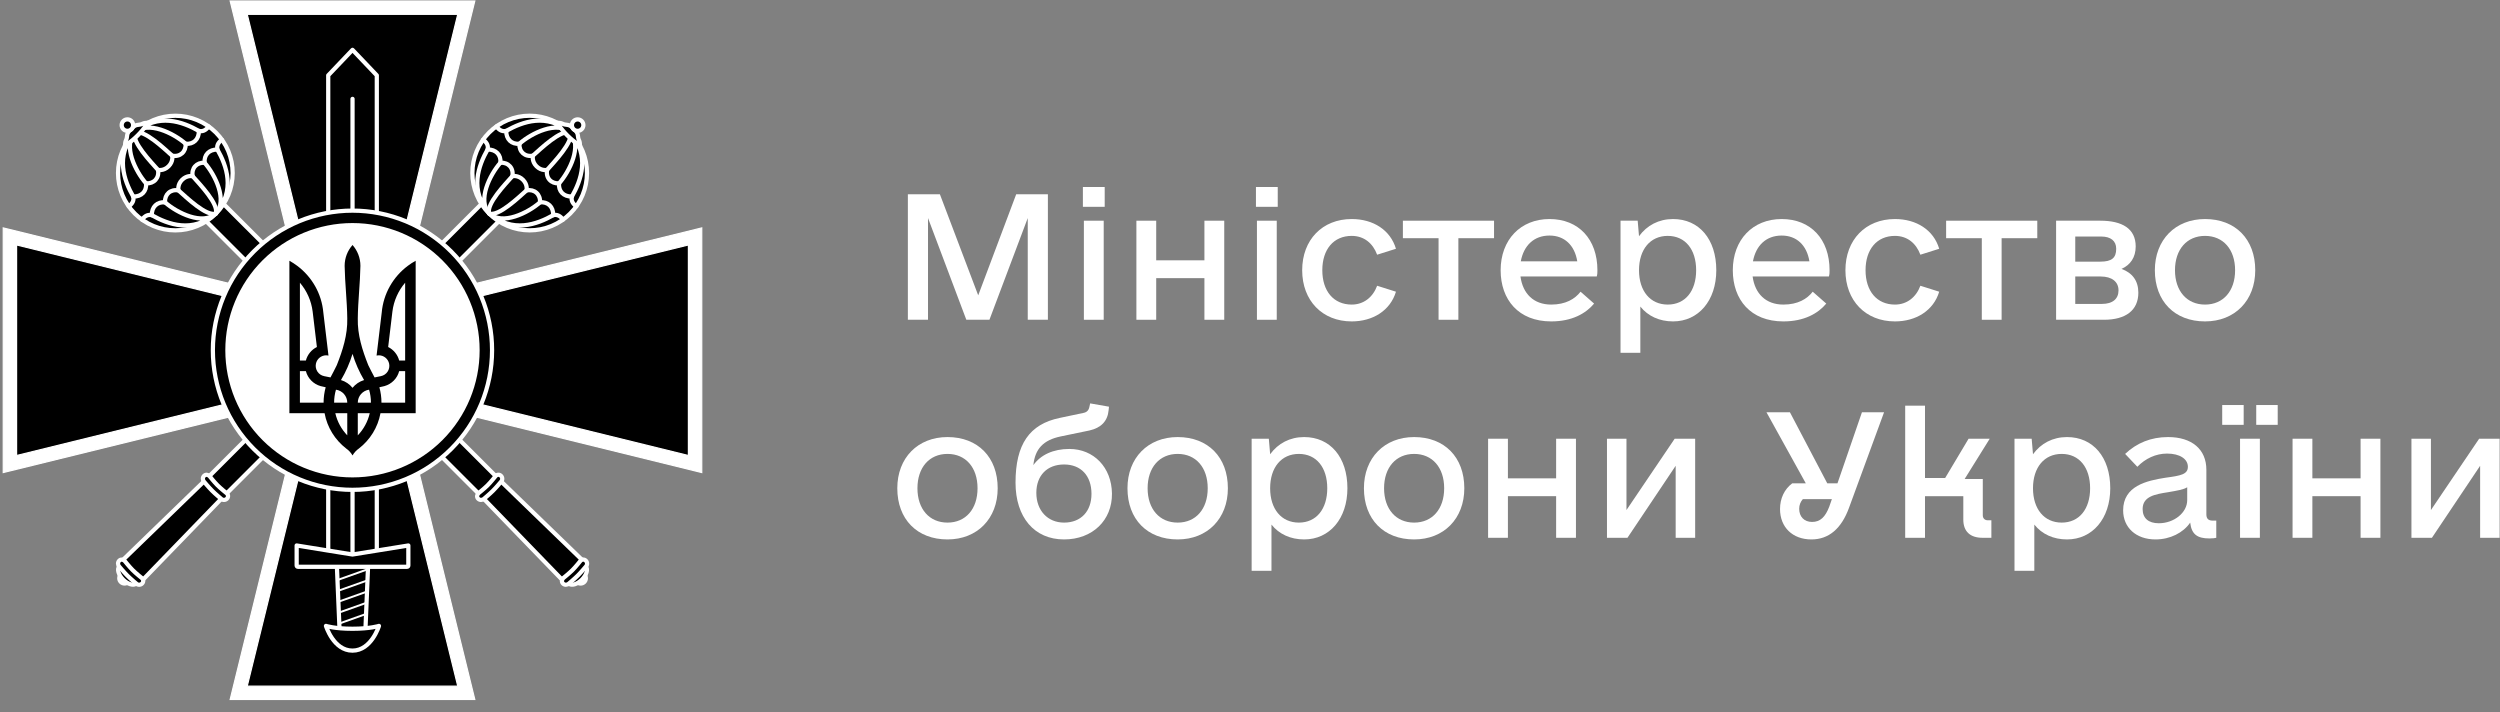 <?xml version="1.0" encoding="UTF-8"?>
<svg xmlns="http://www.w3.org/2000/svg" width="172" height="49" viewBox="0 0 172 49" fill="none">
  <rect x="0" y="0" width="172" height="49" fill="#808080" stroke="none"/>
  <path d="M72.095 13.366H69.914L67.301 20.319L64.665 13.366H62.461V22H63.847V15.002L66.483 22H68.073L70.709 15.002V22H72.095V13.366Z" fill="white"></path>
  <path d="M74.503 14.229H76.003V12.866H74.503V14.229ZM74.571 22H75.935V15.184H74.571V22Z" fill="white"></path>
  <path d="M82.864 15.184V17.91H79.547V15.184H78.184V22H79.547V19.137H82.864V22H84.228V15.184H82.864Z" fill="white"></path>
  <path d="M86.409 14.229H87.908V12.866H86.409V14.229ZM86.477 22H87.84V15.184H86.477V22Z" fill="white"></path>
  <path d="M92.998 22.113C94.452 22.113 95.656 21.364 96.042 20.069L94.747 19.66C94.452 20.455 93.816 20.955 92.998 20.955C91.748 20.955 90.975 20.023 90.975 18.592C90.975 17.16 91.748 16.229 92.998 16.229C93.838 16.229 94.452 16.729 94.747 17.524L96.042 17.115C95.656 15.82 94.474 15.07 92.998 15.07C90.975 15.07 89.59 16.502 89.59 18.592C89.59 20.682 90.975 22.113 92.998 22.113Z" fill="white"></path>
  <path d="M102.79 15.184H96.519V16.388H98.973V22H100.336V16.388H102.79V15.184Z" fill="white"></path>
  <path d="M104.608 19.023H109.856C109.902 18.864 109.902 18.751 109.902 18.592C109.902 16.456 108.606 15.07 106.607 15.07C104.608 15.07 103.244 16.502 103.244 18.592C103.244 20.614 104.471 22.113 106.721 22.113C108.152 22.113 109.106 21.568 109.674 20.887L108.743 20.069C108.357 20.568 107.72 20.955 106.721 20.955C105.517 20.955 104.767 20.205 104.608 19.023ZM106.607 16.206C107.63 16.206 108.334 16.865 108.516 17.978H104.63C104.835 16.888 105.539 16.206 106.607 16.206Z" fill="white"></path>
  <path d="M115.105 15.07C114.128 15.07 113.31 15.502 112.764 16.252L112.673 15.184H111.492V24.272H112.855V21.091C113.378 21.75 114.173 22.113 115.105 22.113C116.854 22.113 118.081 20.682 118.081 18.592C118.081 16.456 116.899 15.07 115.105 15.07ZM114.741 20.955C113.537 20.955 112.764 20.023 112.764 18.592C112.764 17.16 113.537 16.229 114.741 16.229C115.945 16.229 116.695 17.16 116.695 18.592C116.695 20.023 115.945 20.955 114.741 20.955Z" fill="white"></path>
  <path d="M120.58 19.023H125.829C125.874 18.864 125.874 18.751 125.874 18.592C125.874 16.456 124.579 15.07 122.58 15.07C120.58 15.07 119.217 16.502 119.217 18.592C119.217 20.614 120.444 22.113 122.693 22.113C124.125 22.113 125.079 21.568 125.647 20.887L124.715 20.069C124.329 20.568 123.693 20.955 122.693 20.955C121.489 20.955 120.739 20.205 120.58 19.023ZM122.58 16.206C123.602 16.206 124.306 16.865 124.488 17.978H120.603C120.807 16.888 121.512 16.206 122.58 16.206Z" fill="white"></path>
  <path d="M130.373 22.113C131.827 22.113 133.031 21.364 133.417 20.069L132.122 19.66C131.827 20.455 131.191 20.955 130.373 20.955C129.123 20.955 128.35 20.023 128.35 18.592C128.35 17.16 129.123 16.229 130.373 16.229C131.213 16.229 131.827 16.729 132.122 17.524L133.417 17.115C133.031 15.82 131.849 15.07 130.373 15.07C128.35 15.07 126.965 16.502 126.965 18.592C126.965 20.682 128.35 22.113 130.373 22.113Z" fill="white"></path>
  <path d="M140.165 15.184H133.894V16.388H136.348V22H137.711V16.388H140.165V15.184Z" fill="white"></path>
  <path d="M145.959 18.501C146.572 18.228 146.936 17.706 146.936 16.956C146.936 15.729 146.004 15.184 144.505 15.184H141.46V22H144.755C146.231 22 147.118 21.364 147.118 20.137C147.118 19.319 146.709 18.773 145.959 18.501ZM142.778 16.274H144.573C145.209 16.274 145.595 16.57 145.595 17.115C145.595 17.751 145.277 18.001 144.505 18.001H142.778V16.274ZM144.618 20.909H142.778V19.023H144.527C145.3 19.023 145.754 19.387 145.754 19.978C145.754 20.568 145.345 20.909 144.618 20.909Z" fill="white"></path>
  <path d="M151.707 22.113C153.752 22.113 155.161 20.682 155.161 18.592C155.161 16.456 153.797 15.07 151.707 15.07C149.662 15.07 148.254 16.502 148.254 18.592C148.254 20.727 149.617 22.113 151.707 22.113ZM151.707 20.955C150.457 20.955 149.639 20.023 149.639 18.592C149.639 17.16 150.457 16.229 151.707 16.229C152.957 16.229 153.775 17.16 153.775 18.592C153.775 20.023 152.957 20.955 151.707 20.955Z" fill="white"></path>
  <path d="M65.188 37.113C67.233 37.113 68.641 35.682 68.641 33.592C68.641 31.456 67.278 30.07 65.188 30.07C63.143 30.07 61.734 31.502 61.734 33.592C61.734 35.727 63.098 37.113 65.188 37.113ZM65.188 35.955C63.938 35.955 63.12 35.023 63.12 33.592C63.12 32.16 63.938 31.229 65.188 31.229C66.438 31.229 67.255 32.16 67.255 33.592C67.255 35.023 66.438 35.955 65.188 35.955Z" fill="white"></path>
  <path d="M76.503 33.955C76.48 32.16 75.253 30.888 73.572 30.888C72.458 30.888 71.595 31.297 71.095 32.001C71.209 30.888 71.777 30.275 72.981 30.025L74.958 29.616C75.753 29.434 76.207 28.98 76.275 28.207L76.298 27.98L75.003 27.753L74.958 27.957C74.912 28.23 74.776 28.366 74.526 28.412L72.913 28.752C70.823 29.184 69.868 30.57 69.868 33.206C69.868 35.591 71.163 37.113 73.208 37.113C75.162 37.113 76.525 35.796 76.503 33.955ZM73.208 35.955C72.072 35.955 71.3 35.114 71.3 33.91C71.3 32.706 72.049 31.956 73.208 31.956C74.367 31.956 75.094 32.728 75.094 33.978C75.094 35.182 74.367 35.955 73.208 35.955Z" fill="white"></path>
  <path d="M81.024 37.113C83.069 37.113 84.478 35.682 84.478 33.592C84.478 31.456 83.114 30.07 81.024 30.07C78.979 30.07 77.57 31.502 77.57 33.592C77.57 35.727 78.934 37.113 81.024 37.113ZM81.024 35.955C79.774 35.955 78.956 35.023 78.956 33.592C78.956 32.16 79.774 31.229 81.024 31.229C82.274 31.229 83.091 32.16 83.091 33.592C83.091 35.023 82.274 35.955 81.024 35.955Z" fill="white"></path>
  <path d="M89.726 30.07C88.749 30.07 87.931 30.502 87.386 31.252L87.295 30.184H86.113V39.272H87.477V36.091C87.999 36.75 88.794 37.113 89.726 37.113C91.475 37.113 92.702 35.682 92.702 33.592C92.702 31.456 91.521 30.07 89.726 30.07ZM89.362 35.955C88.158 35.955 87.386 35.023 87.386 33.592C87.386 32.16 88.158 31.229 89.362 31.229C90.567 31.229 91.316 32.16 91.316 33.592C91.316 35.023 90.567 35.955 89.362 35.955Z" fill="white"></path>
  <path d="M97.292 37.113C99.337 37.113 100.745 35.682 100.745 33.592C100.745 31.456 99.382 30.07 97.292 30.07C95.247 30.07 93.838 31.502 93.838 33.592C93.838 35.727 95.201 37.113 97.292 37.113ZM97.292 35.955C96.042 35.955 95.224 35.023 95.224 33.592C95.224 32.16 96.042 31.229 97.292 31.229C98.541 31.229 99.359 32.16 99.359 33.592C99.359 35.023 98.541 35.955 97.292 35.955Z" fill="white"></path>
  <path d="M107.062 30.184V32.91H103.744V30.184H102.381V37H103.744V34.137H107.062V37H108.425V30.184H107.062Z" fill="white"></path>
  <path d="M115.218 30.184L111.901 35.091V30.184H110.56V37H111.969L115.286 32.047V37H116.627V30.184H115.218Z" fill="white"></path>
  <path d="M128.101 28.366L126.419 33.251H125.715L123.148 28.366H121.534L124.238 33.251H123.307C122.761 33.66 122.466 34.296 122.466 35.023C122.466 36.273 123.329 37.113 124.624 37.113C125.829 37.113 126.692 36.364 127.214 34.932L129.623 28.366H128.101ZM124.67 35.909C124.125 35.909 123.784 35.546 123.784 35C123.784 34.751 123.875 34.523 124.034 34.342H126.033L125.851 34.864C125.579 35.568 125.238 35.909 124.67 35.909Z" fill="white"></path>
  <path d="M136.757 35.796C136.553 35.796 136.416 35.659 136.416 35.455V32.956H135.167L136.893 30.184H135.439L133.826 32.887H132.44V27.912H131.077V37H132.44V34.137H135.076V35.75C135.076 36.568 135.553 37 136.394 37H137.007V35.796H136.757Z" fill="white"></path>
  <path d="M142.21 30.07C141.233 30.07 140.415 30.502 139.87 31.252L139.779 30.184H138.597V39.272H139.961V36.091C140.483 36.75 141.278 37.113 142.21 37.113C143.959 37.113 145.186 35.682 145.186 33.592C145.186 31.456 144.005 30.07 142.21 30.07ZM141.846 35.955C140.642 35.955 139.87 35.023 139.87 33.592C139.87 32.16 140.642 31.229 141.846 31.229C143.051 31.229 143.8 32.16 143.8 33.592C143.8 35.023 143.051 35.955 141.846 35.955Z" fill="white"></path>
  <path d="M152.23 35.818C151.934 35.818 151.798 35.682 151.798 35.387V32.319C151.798 30.911 150.798 30.07 149.162 30.07C147.981 30.07 147.004 30.479 146.209 31.229L147.049 32.115C147.595 31.547 148.322 31.206 149.094 31.206C149.958 31.206 150.526 31.57 150.526 32.115C150.526 32.638 150.026 32.728 149.003 32.865C147.686 33.069 146.072 33.433 146.072 35.114C146.072 36.295 146.958 37.113 148.299 37.113C149.299 37.113 150.207 36.659 150.685 35.955C150.776 36.75 151.162 37.045 152.002 37.045C152.23 37.045 152.411 37.023 152.48 37V35.818H152.23ZM148.526 36C147.822 36 147.413 35.659 147.413 35.023C147.413 34.137 148.299 34.001 149.162 33.864C149.821 33.751 150.23 33.683 150.48 33.524V34.41C150.48 35.273 149.571 36 148.526 36Z" fill="white"></path>
  <path d="M152.888 29.229H154.365V27.866H152.888V29.229ZM155.229 29.229H156.706V27.866H155.229V29.229ZM154.115 37H155.479V30.184H154.115V37Z" fill="white"></path>
  <path d="M162.408 30.184V32.91H159.091V30.184H157.728V37H159.091V34.137H162.408V37H163.772V30.184H162.408Z" fill="white"></path>
  <path d="M170.565 30.184L167.248 35.091V30.184H165.907V37H167.316L170.633 32.047V37H171.974V30.184H170.565Z" fill="white"></path>
  <g clip-path="url(#clip0_616_181)">
    <path d="M13.836 14.87L15.027 13.679L34.399 33.051L33.208 34.242L13.836 14.87Z" fill="black" stroke="white" stroke-width="0.291"></path>
    <path d="M14.852 9.118C15.218 9.484 15.509 9.919 15.707 10.397C15.905 10.876 16.007 11.389 16.007 11.906C16.007 12.424 15.905 12.937 15.707 13.415C15.509 13.893 15.218 14.328 14.852 14.694C14.486 15.06 14.051 15.351 13.573 15.549C13.095 15.747 12.582 15.849 12.064 15.849C11.546 15.849 11.034 15.747 10.555 15.549C10.077 15.351 9.642 15.06 9.276 14.694C8.537 13.955 8.121 12.952 8.121 11.906C8.121 10.861 8.537 9.858 9.276 9.118C10.016 8.379 11.018 7.964 12.064 7.964C13.11 7.964 14.113 8.379 14.852 9.118Z" fill="black" stroke="white" stroke-width="0.291" stroke-linecap="round" stroke-linejoin="round"></path>
    <path d="M39.672 40.029C39.675 40.032 39.678 40.035 39.681 40.038C39.715 40.072 39.756 40.1 39.8 40.118C39.845 40.137 39.893 40.147 39.941 40.147C39.989 40.148 40.037 40.138 40.082 40.12C40.126 40.102 40.167 40.075 40.201 40.041C40.235 40.007 40.261 39.967 40.28 39.922C40.298 39.878 40.307 39.83 40.307 39.782C40.306 39.733 40.297 39.686 40.278 39.641C40.259 39.596 40.232 39.556 40.198 39.521C40.195 39.518 40.191 39.516 40.188 39.513L39.672 40.029Z" fill="black" stroke="white" stroke-width="0.291" stroke-linecap="round" stroke-linejoin="round"></path>
    <path d="M39.075 40.035C39.088 40.08 39.11 40.119 39.14 40.149C39.223 40.232 39.364 40.25 39.532 40.2C39.699 40.149 39.88 40.034 40.035 39.88C40.189 39.725 40.304 39.544 40.355 39.377C40.405 39.209 40.387 39.068 40.304 38.985C40.273 38.955 40.235 38.933 40.19 38.921L39.075 40.035Z" fill="black" stroke="white" stroke-width="0.291" stroke-linecap="round" stroke-linejoin="round"></path>
    <path d="M33.207 34.242L34.399 33.05L40.117 38.589L38.745 39.96L33.207 34.242Z" fill="black" stroke="white" stroke-width="0.291"></path>
    <path d="M32.923 33.931C32.923 33.931 33.323 33.613 33.547 33.389C33.772 33.165 34.089 32.765 34.089 32.765C34.188 32.64 34.358 32.627 34.47 32.739C34.583 32.852 34.583 33.033 34.47 33.146C34.47 33.146 34.155 33.525 33.919 33.761C33.684 33.996 33.304 34.312 33.304 34.312C33.186 34.418 33.01 34.425 32.898 34.312C32.785 34.199 32.811 34.044 32.923 33.931Z" fill="black" stroke="white" stroke-width="0.291"></path>
    <path d="M38.76 39.767C38.76 39.767 39.159 39.449 39.383 39.225C39.608 39.001 39.925 38.601 39.925 38.601C40.024 38.476 40.193 38.463 40.306 38.575C40.419 38.688 40.419 38.869 40.306 38.982C40.306 38.982 39.991 39.361 39.755 39.597C39.52 39.832 39.14 40.148 39.14 40.148C39.022 40.254 38.846 40.26 38.734 40.148C38.621 40.035 38.647 39.879 38.76 39.767Z" fill="black" stroke="white" stroke-width="0.291"></path>
    <path d="M14.354 8.697C14.152 8.992 13.908 9.065 13.682 9.007C13.693 9.589 13.309 9.941 12.774 9.891C12.806 10.445 12.394 10.814 11.847 10.713C11.847 10.713 11.94 11.101 11.599 11.441C11.258 11.782 10.871 11.689 10.871 11.689C10.972 12.236 10.603 12.648 10.049 12.616C10.099 13.152 9.747 13.535 9.165 13.524C9.223 13.75 9.15 13.994 8.855 14.196" stroke="white" stroke-width="0.291" stroke-linecap="round" stroke-linejoin="round"></path>
    <path d="M15.271 9.616C14.976 9.819 14.903 10.063 14.961 10.289C14.38 10.277 14.027 10.661 14.078 11.196C13.524 11.164 13.154 11.576 13.256 12.123C13.256 12.123 12.868 12.03 12.527 12.371C12.186 12.712 12.279 13.1 12.279 13.1C11.732 12.998 11.32 13.367 11.352 13.921C10.817 13.871 10.433 14.224 10.445 14.805C10.219 14.747 9.975 14.82 9.772 15.115" stroke="white" stroke-width="0.291" stroke-linecap="round" stroke-linejoin="round"></path>
    <path d="M9.165 13.524C8.538 12.421 7.897 10.721 9.278 9.121C8.442 10.021 9.317 11.785 10.048 12.616" stroke="white" stroke-width="0.291" stroke-linecap="round" stroke-linejoin="round"></path>
    <path d="M9.277 9.12C9.052 9.771 10.397 11.151 10.87 11.689" stroke="white" stroke-width="0.291" stroke-linecap="round" stroke-linejoin="round"></path>
    <path d="M9.277 9.121C9.928 8.896 11.308 10.241 11.846 10.713" stroke="white" stroke-width="0.291" stroke-linecap="round" stroke-linejoin="round"></path>
    <path d="M13.681 9.008C12.578 8.381 10.877 7.741 9.277 9.121C10.178 8.286 11.941 9.16 12.773 9.891" stroke="white" stroke-width="0.291" stroke-linecap="round" stroke-linejoin="round"></path>
    <path d="M10.445 14.805C11.549 15.431 13.249 16.072 14.849 14.691C13.948 15.527 12.185 14.653 11.353 13.921" stroke="white" stroke-width="0.291" stroke-linecap="round" stroke-linejoin="round"></path>
    <path d="M14.85 14.692C14.199 14.917 12.819 13.572 12.281 13.1" stroke="white" stroke-width="0.291" stroke-linecap="round" stroke-linejoin="round"></path>
    <path d="M14.846 14.693C15.071 14.042 13.726 12.662 13.254 12.124" stroke="white" stroke-width="0.291" stroke-linecap="round" stroke-linejoin="round"></path>
    <path d="M14.957 10.289C15.584 11.392 16.225 13.092 14.844 14.692C15.68 13.791 14.806 12.028 14.074 11.196" stroke="white" stroke-width="0.291" stroke-linecap="round" stroke-linejoin="round"></path>
    <path fill-rule="evenodd" clip-rule="evenodd" d="M8.908 8.938C8.875 8.967 8.844 8.999 8.816 9.037C8.758 9.115 8.715 9.212 8.704 9.331C8.695 9.44 8.677 9.547 8.627 9.643C8.571 9.749 8.571 9.873 8.562 9.996C8.562 9.998 8.562 10 8.561 10.002C8.553 10.025 8.564 10.049 8.586 10.057C8.587 10.057 8.587 10.058 8.588 10.058C8.588 10.058 8.588 10.058 8.589 10.058C8.589 10.058 8.59 10.058 8.59 10.059C8.591 10.059 8.591 10.059 8.592 10.059C8.592 10.059 8.594 10.059 8.595 10.059C8.596 10.059 8.595 10.059 8.597 10.059L8.597 10.06C8.598 10.06 8.599 10.06 8.6 10.06C8.611 10.06 8.621 10.057 8.63 10.05C8.631 10.049 8.632 10.048 8.634 10.047C8.649 10.038 9.04 9.814 9.505 9.349C9.968 8.885 10.192 8.496 10.202 8.479C10.202 8.479 10.205 8.475 10.206 8.474C10.212 8.466 10.216 8.457 10.216 8.447L10.216 8.447C10.216 8.446 10.216 8.445 10.216 8.445L10.216 8.444C10.216 8.443 10.216 8.443 10.216 8.442L10.216 8.442L10.216 8.442C10.216 8.441 10.215 8.441 10.215 8.441C10.215 8.438 10.215 8.436 10.214 8.433L10.214 8.433C10.214 8.432 10.213 8.431 10.213 8.43C10.213 8.43 10.213 8.43 10.213 8.429C10.204 8.408 10.18 8.397 10.158 8.405C10.156 8.406 10.154 8.406 10.152 8.407C10.029 8.416 9.905 8.416 9.799 8.471C9.702 8.521 9.596 8.539 9.487 8.548C9.255 8.569 9.109 8.713 9.018 8.854C9.016 8.857 9.013 8.859 9.01 8.861C8.976 8.884 8.941 8.909 8.908 8.938L8.908 8.938Z" fill="black"></path>
    <path d="M10.171 8.446C10.041 8.456 9.914 8.458 9.817 8.509C9.713 8.563 9.6 8.581 9.489 8.591C9.267 8.611 9.129 8.749 9.042 8.887C8.903 8.974 8.765 9.112 8.745 9.334C8.736 9.446 8.718 9.558 8.663 9.662C8.613 9.759 8.611 9.887 8.601 10.016M8.6 10.016C8.6 10.016 9.002 9.789 9.473 9.318C9.944 8.848 10.171 8.446 10.171 8.446" stroke="white" stroke-width="0.291" stroke-linecap="round" stroke-linejoin="round"></path>
    <path d="M9.045 8.328C9.081 8.365 9.111 8.408 9.13 8.456C9.15 8.504 9.16 8.556 9.16 8.607C9.16 8.659 9.15 8.711 9.13 8.759C9.111 8.806 9.081 8.85 9.045 8.887C9.008 8.923 8.965 8.952 8.917 8.972C8.869 8.992 8.817 9.002 8.766 9.002C8.714 9.002 8.662 8.992 8.614 8.972C8.566 8.952 8.523 8.923 8.486 8.887C8.412 8.813 8.371 8.712 8.371 8.607C8.371 8.503 8.412 8.402 8.486 8.328C8.56 8.254 8.661 8.213 8.766 8.213C8.87 8.213 8.971 8.254 9.045 8.328Z" fill="black" stroke="white" stroke-width="0.291" stroke-linecap="round" stroke-linejoin="round"></path>
    <path d="M33.48 13.677L34.672 14.868L15.3 34.24L14.109 33.049L33.48 13.677Z" fill="black" stroke="white" stroke-width="0.291"></path>
    <path d="M39.229 14.693C38.863 15.059 38.429 15.349 37.95 15.548C37.472 15.746 36.959 15.848 36.441 15.848C35.924 15.848 35.411 15.746 34.933 15.548C34.454 15.349 34.02 15.059 33.654 14.693C33.287 14.327 32.997 13.892 32.799 13.414C32.601 12.935 32.499 12.423 32.499 11.905C32.499 11.387 32.601 10.874 32.799 10.396C32.997 9.918 33.287 9.483 33.654 9.117C34.393 8.378 35.396 7.962 36.441 7.962C37.487 7.962 38.49 8.378 39.229 9.117C39.969 9.856 40.384 10.859 40.384 11.905C40.384 12.951 39.969 13.954 39.229 14.693Z" fill="black" stroke="white" stroke-width="0.291" stroke-linecap="round" stroke-linejoin="round"></path>
    <path d="M8.325 39.511C8.321 39.514 8.318 39.517 8.315 39.52C8.281 39.554 8.254 39.595 8.235 39.639C8.216 39.684 8.206 39.732 8.206 39.78C8.206 39.828 8.215 39.876 8.233 39.921C8.252 39.965 8.278 40.005 8.312 40.039C8.346 40.073 8.387 40.1 8.431 40.118C8.476 40.137 8.523 40.146 8.572 40.146C8.62 40.145 8.668 40.136 8.713 40.117C8.757 40.098 8.798 40.071 8.832 40.036C8.835 40.033 8.838 40.03 8.841 40.027L8.325 39.511Z" fill="black" stroke="white" stroke-width="0.291" stroke-linecap="round" stroke-linejoin="round"></path>
    <path d="M8.318 38.918C8.272 38.931 8.234 38.953 8.204 38.983C8.121 39.066 8.102 39.207 8.153 39.374C8.204 39.542 8.319 39.723 8.473 39.877C8.627 40.032 8.808 40.147 8.976 40.197C9.144 40.248 9.284 40.23 9.367 40.147C9.397 40.116 9.419 40.078 9.432 40.032L8.318 38.918Z" fill="black" stroke="white" stroke-width="0.291" stroke-linecap="round" stroke-linejoin="round"></path>
    <path d="M14.11 33.049L15.301 34.24L9.763 39.959L8.391 38.587L14.11 33.049Z" fill="black" stroke="white" stroke-width="0.291"></path>
    <path d="M14.421 32.763C14.421 32.763 14.738 33.163 14.963 33.387C15.187 33.612 15.586 33.929 15.586 33.929C15.711 34.028 15.725 34.197 15.612 34.31C15.5 34.423 15.318 34.423 15.206 34.31C15.206 34.31 14.826 33.995 14.591 33.759C14.355 33.523 14.04 33.144 14.04 33.144C13.933 33.026 13.927 32.85 14.04 32.738C14.152 32.625 14.308 32.651 14.421 32.763Z" fill="black" stroke="white" stroke-width="0.291"></path>
    <path d="M8.585 38.599C8.585 38.599 8.902 38.999 9.127 39.223C9.351 39.447 9.75 39.765 9.75 39.765C9.875 39.864 9.889 40.033 9.776 40.146C9.664 40.259 9.482 40.259 9.37 40.146C9.37 40.146 8.99 39.831 8.755 39.595C8.519 39.359 8.204 38.98 8.204 38.98C8.097 38.862 8.091 38.686 8.204 38.574C8.317 38.461 8.472 38.487 8.585 38.599Z" fill="black" stroke="white" stroke-width="0.291"></path>
    <path d="M39.655 14.195C39.36 13.992 39.288 13.748 39.345 13.522C38.764 13.534 38.412 13.15 38.462 12.615C37.908 12.647 37.538 12.235 37.64 11.688C37.64 11.688 37.252 11.781 36.911 11.44C36.571 11.099 36.664 10.711 36.664 10.711C36.116 10.813 35.704 10.444 35.736 9.89C35.201 9.94 34.817 9.587 34.829 9.006C34.603 9.064 34.359 8.991 34.157 8.696" stroke="white" stroke-width="0.291" stroke-linecap="round" stroke-linejoin="round"></path>
    <path d="M38.734 15.113C38.532 14.818 38.288 14.745 38.062 14.803C38.074 14.221 37.69 13.869 37.154 13.919C37.187 13.365 36.775 12.996 36.227 13.097C36.227 13.097 36.32 12.71 35.98 12.369C35.639 12.028 35.251 12.121 35.251 12.121C35.353 11.574 34.983 11.162 34.429 11.194C34.479 10.659 34.127 10.275 33.546 10.286C33.603 10.06 33.531 9.816 33.236 9.614" stroke="white" stroke-width="0.291" stroke-linecap="round" stroke-linejoin="round"></path>
    <path d="M34.828 9.006C35.931 8.38 37.631 7.739 39.231 9.12C38.33 8.284 36.567 9.158 35.735 9.89" stroke="white" stroke-width="0.291" stroke-linecap="round" stroke-linejoin="round"></path>
    <path d="M39.23 9.119C38.58 8.894 37.2 10.239 36.662 10.711" stroke="white" stroke-width="0.291" stroke-linecap="round" stroke-linejoin="round"></path>
    <path d="M39.234 9.119C39.459 9.77 38.114 11.149 37.642 11.688" stroke="white" stroke-width="0.291" stroke-linecap="round" stroke-linejoin="round"></path>
    <path d="M39.347 13.522C39.974 12.419 40.615 10.719 39.234 9.119C40.07 10.02 39.196 11.783 38.464 12.615" stroke="white" stroke-width="0.291" stroke-linecap="round" stroke-linejoin="round"></path>
    <path d="M33.547 10.286C32.92 11.389 32.28 13.089 33.66 14.689C32.825 13.789 33.699 12.025 34.43 11.194" stroke="white" stroke-width="0.291" stroke-linecap="round" stroke-linejoin="round"></path>
    <path d="M33.658 14.69C33.433 14.039 34.778 12.659 35.25 12.121" stroke="white" stroke-width="0.291" stroke-linecap="round" stroke-linejoin="round"></path>
    <path d="M33.658 14.69C34.309 14.915 35.688 13.57 36.227 13.098" stroke="white" stroke-width="0.291" stroke-linecap="round" stroke-linejoin="round"></path>
    <path d="M38.063 14.803C36.96 15.43 35.26 16.07 33.66 14.69C34.56 15.525 36.324 14.651 37.155 13.92" stroke="white" stroke-width="0.291" stroke-linecap="round" stroke-linejoin="round"></path>
    <path fill-rule="evenodd" clip-rule="evenodd" d="M39.414 8.75C39.385 8.717 39.352 8.685 39.315 8.658C39.236 8.6 39.14 8.557 39.021 8.546C38.911 8.536 38.805 8.519 38.709 8.469C38.603 8.413 38.479 8.413 38.356 8.404C38.353 8.404 38.351 8.404 38.349 8.403C38.327 8.395 38.303 8.406 38.294 8.428C38.294 8.429 38.294 8.429 38.294 8.429C38.294 8.43 38.294 8.43 38.293 8.431C38.293 8.431 38.293 8.432 38.293 8.432C38.293 8.433 38.293 8.433 38.293 8.433C38.293 8.434 38.292 8.435 38.292 8.437C38.292 8.438 38.292 8.437 38.292 8.438L38.292 8.439C38.292 8.44 38.292 8.441 38.292 8.441C38.291 8.452 38.295 8.463 38.302 8.471C38.303 8.473 38.304 8.474 38.305 8.475C38.313 8.491 38.538 8.882 39.003 9.347C39.466 9.81 39.855 10.034 39.873 10.044C39.873 10.044 39.877 10.047 39.878 10.048C39.885 10.054 39.895 10.057 39.905 10.058L39.905 10.058C39.906 10.058 39.906 10.058 39.907 10.058L39.908 10.058C39.908 10.058 39.909 10.058 39.909 10.058L39.909 10.057L39.91 10.057C39.91 10.057 39.911 10.057 39.911 10.057C39.913 10.057 39.916 10.056 39.918 10.056L39.919 10.056C39.92 10.055 39.92 10.055 39.921 10.055C39.922 10.055 39.922 10.055 39.922 10.054C39.944 10.046 39.954 10.022 39.946 10C39.946 9.998 39.945 9.996 39.945 9.993C39.936 9.871 39.936 9.746 39.88 9.64C39.83 9.544 39.813 9.438 39.803 9.329C39.782 9.097 39.639 8.951 39.498 8.859C39.495 8.858 39.492 8.855 39.49 8.852C39.468 8.817 39.443 8.783 39.414 8.75L39.414 8.75Z" fill="black"></path>
    <path d="M39.904 10.014C39.893 9.885 39.892 9.758 39.841 9.66C39.786 9.556 39.769 9.444 39.759 9.333C39.739 9.11 39.601 8.973 39.462 8.886C39.375 8.747 39.238 8.609 39.015 8.589C38.904 8.579 38.792 8.561 38.688 8.507C38.59 8.456 38.463 8.455 38.334 8.444M38.333 8.444C38.333 8.444 38.561 8.846 39.031 9.317C39.502 9.787 39.904 10.015 39.904 10.015" stroke="white" stroke-width="0.291" stroke-linecap="round" stroke-linejoin="round"></path>
    <path d="M40.021 8.889C39.985 8.925 39.941 8.954 39.893 8.974C39.845 8.994 39.794 9.004 39.742 9.004C39.69 9.004 39.639 8.994 39.591 8.974C39.543 8.954 39.5 8.925 39.463 8.889C39.426 8.852 39.397 8.808 39.377 8.76C39.358 8.712 39.347 8.661 39.347 8.609C39.347 8.557 39.358 8.506 39.377 8.458C39.397 8.41 39.426 8.367 39.463 8.33C39.537 8.256 39.637 8.214 39.742 8.214C39.847 8.214 39.947 8.256 40.021 8.33C40.096 8.404 40.137 8.505 40.137 8.609C40.137 8.714 40.096 8.814 40.021 8.889Z" fill="black" stroke="white" stroke-width="0.291" stroke-linecap="round" stroke-linejoin="round"></path>
    <path d="M15.836 0.067L20.931 20.776L0.223 15.681V32.511L20.931 27.416L15.836 48.125H32.666L27.571 27.415L48.28 32.511V15.681L27.571 20.776L32.666 0.067H15.836Z" fill="white" stroke="white" stroke-width="0.083"></path>
    <path d="M22.185 22.03L17.008 0.985H31.495L26.317 22.03L47.362 16.852V31.34L26.317 26.162L31.495 47.207H17.008L22.185 26.162L1.141 31.34V16.852L22.185 22.03Z" fill="black" stroke="white" stroke-width="0.083"></path>
    <path d="M24.253 3.43L25.924 5.184V38.674H22.582V5.184L24.253 3.43Z" fill="black" stroke="white" stroke-width="0.291" stroke-linecap="round" stroke-linejoin="round"></path>
    <path d="M23.172 38.81H25.329L25.143 43.289H23.359L23.172 38.81Z" fill="black" stroke="white" stroke-width="0.291" stroke-linecap="round" stroke-linejoin="round"></path>
    <path fill-rule="evenodd" clip-rule="evenodd" d="M25.303 39.096C25.294 39.096 25.286 39.097 25.278 39.1L23.215 39.835L23.221 39.977C23.222 39.976 23.223 39.976 23.224 39.975L25.312 39.232L25.318 39.098C25.313 39.096 25.308 39.096 25.303 39.096L25.303 39.096ZM25.286 39.857C25.283 39.858 25.281 39.858 25.278 39.859L23.246 40.583L23.252 40.725L25.28 40.003L25.286 39.857ZM25.254 40.627L23.277 41.33L23.283 41.472L25.248 40.773L25.254 40.627ZM25.222 41.397L23.309 42.078L23.314 42.22L25.215 41.544L25.222 41.397ZM25.189 42.167L23.34 42.826L23.346 42.968L25.183 42.314L25.189 42.167Z" fill="white"></path>
    <path d="M24.254 6.803V38.709" stroke="white" stroke-width="0.291" stroke-linecap="round" stroke-linejoin="round"></path>
    <path d="M20.41 37.529V38.91C20.41 38.957 20.448 38.995 20.495 38.995H28.009C28.056 38.995 28.094 38.957 28.094 38.91V37.529L24.252 38.15L20.41 37.529Z" fill="black" stroke="white" stroke-width="0.291" stroke-linecap="round" stroke-linejoin="round"></path>
    <path fill-rule="evenodd" clip-rule="evenodd" d="M22.426 43.063C22.426 43.063 22.942 44.763 24.249 44.763C25.556 44.763 26.072 43.063 26.072 43.063C26.072 43.063 25.481 43.259 24.249 43.259C23.017 43.259 22.426 43.063 22.426 43.063Z" fill="black" stroke="white" stroke-width="0.291" stroke-linecap="round" stroke-linejoin="round"></path>
    <path d="M33.854 24.096C33.854 26.643 32.842 29.086 31.041 30.887C29.24 32.689 26.797 33.701 24.249 33.701C21.702 33.701 19.259 32.689 17.458 30.887C15.656 29.086 14.645 26.643 14.645 24.096C14.645 22.835 14.893 21.586 15.376 20.42C15.858 19.255 16.566 18.196 17.458 17.304C18.35 16.413 19.408 15.705 20.574 15.222C21.739 14.74 22.988 14.491 24.249 14.491C25.511 14.491 26.759 14.74 27.925 15.222C29.09 15.705 30.149 16.413 31.041 17.304C31.933 18.196 32.64 19.255 33.123 20.42C33.605 21.586 33.854 22.835 33.854 24.096Z" fill="black" stroke="white" stroke-width="0.291"></path>
    <path d="M32.864 24.096C32.864 26.381 31.957 28.572 30.341 30.187C28.726 31.802 26.535 32.71 24.25 32.71C21.966 32.71 19.775 31.802 18.16 30.187C16.544 28.572 15.637 26.381 15.637 24.096C15.637 21.812 16.544 19.621 18.16 18.005C19.775 16.39 21.966 15.482 24.25 15.482C26.535 15.482 28.726 16.39 30.341 18.005C31.957 19.621 32.864 21.812 32.864 24.096Z" fill="white" stroke="white" stroke-width="0.271"></path>
    <path d="M24.254 16.856C23.916 17.239 23.711 17.74 23.711 18.291C23.731 19.498 23.879 20.704 23.892 21.911C23.919 23.036 23.581 24.093 23.171 25.124C23.034 25.409 22.886 25.688 22.738 25.967L22.303 25.879C21.911 25.801 21.656 25.42 21.734 25.028C21.803 24.685 22.105 24.447 22.441 24.445L22.599 24.462L22.246 21.509C22.131 20.194 21.452 19.041 20.453 18.291C20.281 18.162 20.099 18.044 19.91 17.94V28.428H22.331C22.512 29.411 23.053 30.267 23.813 30.855C23.994 30.979 24.145 31.144 24.254 31.335C24.363 31.144 24.514 30.979 24.695 30.855C25.455 30.267 25.996 29.411 26.177 28.428H28.598V17.94C28.408 18.044 28.226 18.162 28.055 18.291C27.055 19.041 26.377 20.194 26.262 21.509L25.908 24.462L26.067 24.445C26.403 24.447 26.705 24.685 26.774 25.028C26.852 25.42 26.597 25.801 26.205 25.879L25.77 25.967C25.622 25.688 25.474 25.409 25.337 25.124C24.927 24.093 24.589 23.036 24.616 21.911C24.629 20.704 24.777 19.498 24.797 18.291C24.797 17.74 24.591 17.239 24.254 16.856ZM20.634 19.45C21.103 20 21.417 20.685 21.511 21.439L21.802 23.874C21.431 24.059 21.15 24.398 21.044 24.807H20.634V19.45ZM27.874 19.45V24.807H27.464C27.358 24.398 27.077 24.059 26.706 23.874L26.997 21.439C27.091 20.685 27.405 20 27.874 19.45ZM24.254 24.346C24.448 24.983 24.716 25.587 25.049 26.148C24.732 26.244 24.457 26.431 24.254 26.683C24.051 26.431 23.776 26.244 23.459 26.148C23.792 25.587 24.059 24.983 24.254 24.346ZM20.634 25.532H21.044C21.173 26.031 21.564 26.426 22.059 26.564L22.407 26.643C22.314 26.981 22.263 27.337 22.263 27.704H20.634V25.532ZM27.464 25.532H27.874V27.704H26.245C26.245 27.337 26.194 26.981 26.101 26.643L26.448 26.564C26.944 26.426 27.334 26.031 27.464 25.532ZM23.114 26.81C23.553 26.872 23.892 27.247 23.892 27.704H22.987C22.987 27.393 23.033 27.094 23.114 26.81ZM25.393 26.81C25.475 27.094 25.521 27.393 25.521 27.704H24.616C24.616 27.247 24.954 26.872 25.393 26.81ZM23.069 28.428H23.892V29.952C23.492 29.535 23.202 29.01 23.069 28.428ZM24.616 28.428H25.439C25.305 29.01 25.015 29.535 24.616 29.952V28.428Z" fill="black"></path>
  </g>
  <defs>
    <clipPath id="clip0_616_181">
      <rect width="48.193" height="48.193" fill="white" transform="translate(0.16)"></rect>
    </clipPath>
  </defs>
</svg>
